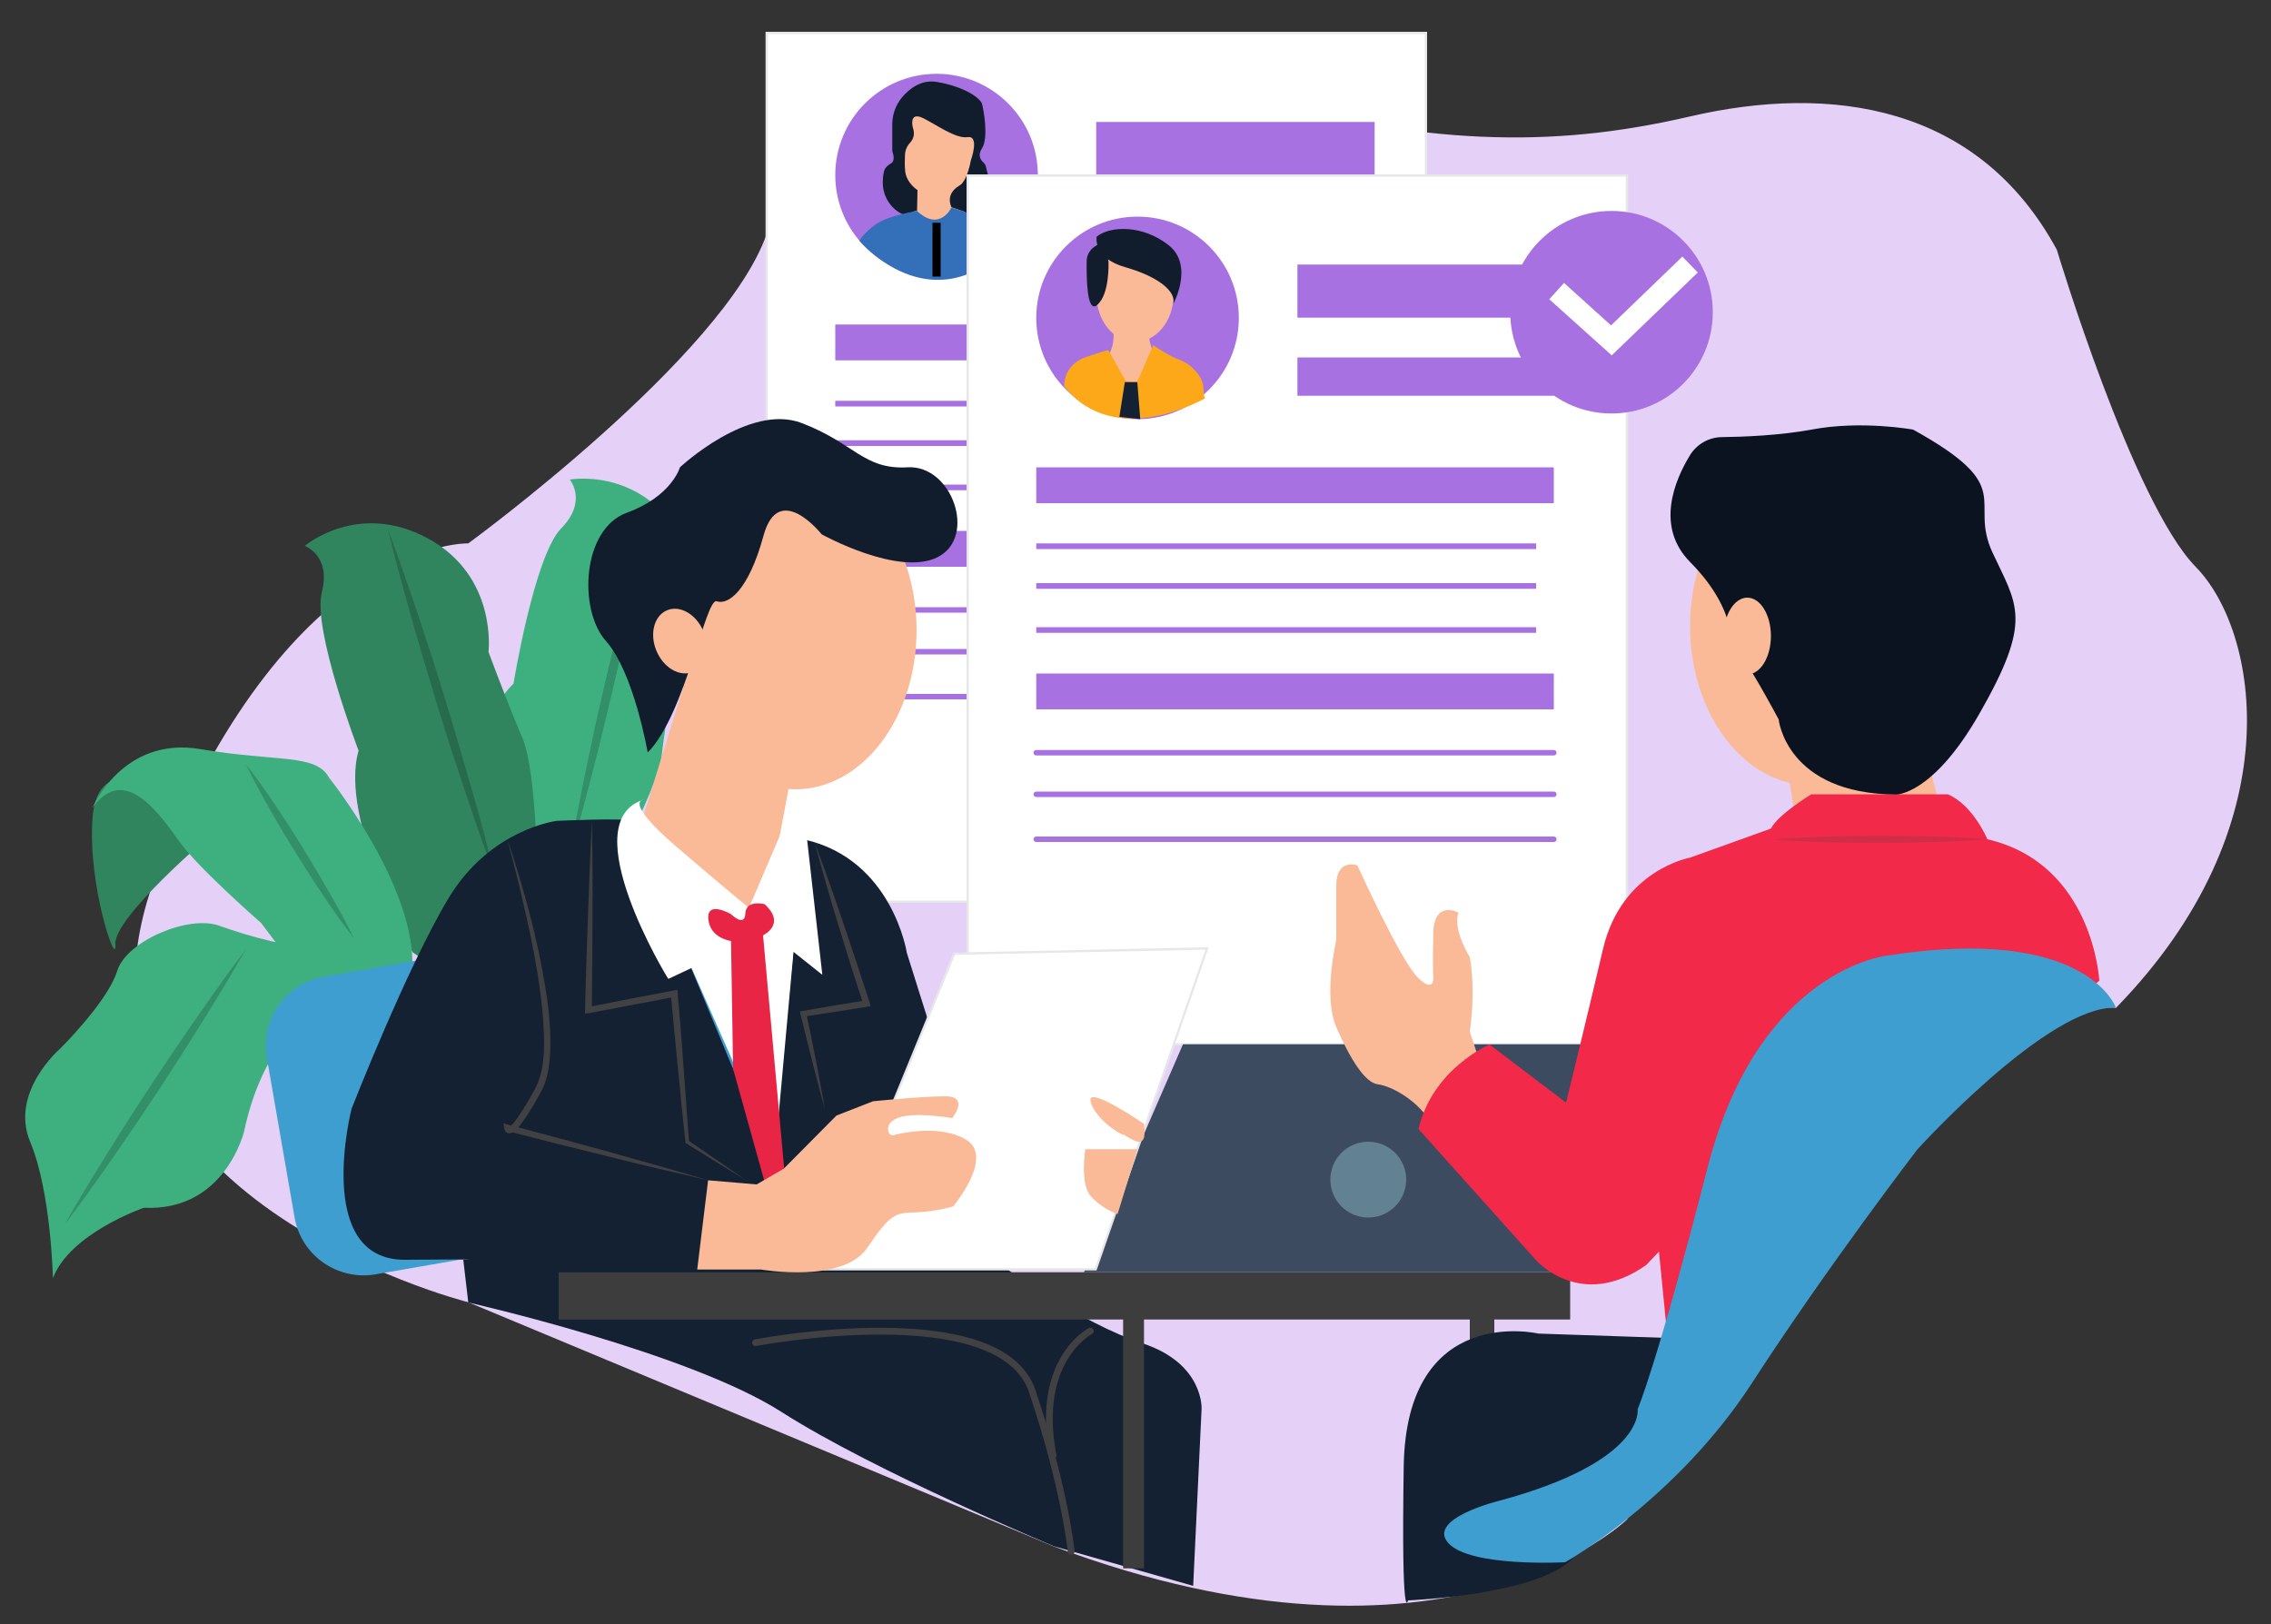 <svg version="1.1" id="Layer_1" xmlns="http://www.w3.org/2000/svg" x="0" y="0" viewBox="0 0 1000 715.4" style="enable-background:new 0 0 1000 715.4" xml:space="preserve"><rect x="0" y="0" width="1000" height="715.4" fill="#333333" stroke="none"/><style>.st1{fill:#fff;stroke:#e6e7e8;stroke-miterlimit:10}.st2{fill:#a871e2}.st3{fill:#111d2d}.st4{fill:#faba97}.st6{fill:#fff}.st8{fill:#142132}.st9{fill:#3eb080}.st10{opacity:.19}.st11{fill:#30845e}.st12{fill:#3e9ed0}.st13{fill:#3d3d3d}.st17{fill:#414042}.st21{fill:none;stroke:#414042;stroke-width:3;stroke-linecap:round;stroke-miterlimit:10}</style><path d="M206.2 573.5s-194.6-49-135.7-192.8 135.7-141.4 135.7-141.4S318.9 157 337.6 103 460.2 21.1 544 42.3s137.6 23.5 200.1 9 127.1-5 161.6 58.7c0 0 33.4 111.3 61.2 139.7 27.8 28.4 43 114.1-35.2 194.2 0 0-55.4-15.3-215.3 225.3 0 0-78.7 76.8-252.2 11.9l-258-107.6z" style="fill:#e5d1f7"/><path class="st1" d="M337.6 14.5h290.3v382.6H337.6z"/><circle class="st2" cx="412.4" cy="77.1" r="44.6"/><path class="st2" d="M482.7 53.7h122.6v23.4H482.7zM482.7 94.6h113v16.9h-113zM367.8 142.9h227.9v15.8H367.8zM367.8 233.8h227.9v15.8H367.8zM367.8 193.9h220.1v2.5H367.8zM367.8 176.5h220.1v2.5H367.8zM367.8 213.4h220.1v2.5H367.8zM595.7 308H367.8c-.7 0-1.2-.5-1.2-1.2s.5-1.2 1.2-1.2h227.9c.7 0 1.2.5 1.2 1.2s-.5 1.2-1.2 1.2zM595.7 288.2H367.8c-.7 0-1.2-.5-1.2-1.2s.5-1.2 1.2-1.2h227.9c.7 0 1.2.5 1.2 1.2 0 .6-.5 1.2-1.2 1.2zM595.7 269.8H367.8c-.7 0-1.2-.5-1.2-1.2s.5-1.2 1.2-1.2h227.9c.7 0 1.2.5 1.2 1.2s-.5 1.2-1.2 1.2z"/><path class="st3" d="M392.9 66.6V54.7c0-4.3 1.5-8.4 4.2-11.7 3.3-4 8.6-8.1 15.5-6.9 12.6 2.2 19 7.2 19.8 9.6.7 2.4 3 15.1 0 19.6-2 3.1-.6 5.2.6 6.2.6.6 1.1 1.3 1.2 2.2.6 3.4 4.7 13.2 1.1 17.2-14.7 16.6-39.1 2.8-39.1 2.8s-9.8-5.1-7-18c.3-1.6 1.5-2.8 2.9-3.6 1.1-.5 2.1-1.9.8-5.5z"/><path class="st4" d="M401.9 56s-1.7-6.9 4.3-4.1c5.9 2.8 14.5 9.3 19.9 8.5s1.4 10.2 1.4 10.2-1.5 9.1-5 11.1c-6.7 3.9-3.5 9.6-3.5 9.6l5.9 2-.6 11.7-6.9 11-13.4-2-3.5-6.5-1.9-7.9s1.1-6.9 5.2-6.7l.2-9.2s-4.8-3-5.4-8.2c-.3-2.5-.2-5.3-.1-7.4.1-2 .9-3.8 2.2-5.2 1.3-1.4 2.4-3.6 1.2-6.9z"/><path d="M403.8 92.9s-12.8 2-18.2 5.9c-5.4 3.9-7.2 7.2-7.2 7.2s31.5 37.8 66.6 1.5c0 0-2.7-9.4-26.1-16.1.1 0-5.1 10.9-15.1 1.5z" style="fill:#3470ba"/><path class="st1" d="M426.1 77.3h290.3v382.6H426.1z"/><circle class="st2" cx="500.9" cy="140" r="44.6"/><path class="st2" d="M571.3 116.5h122.6v23.4H571.3zM571.3 157.4h113v16.9h-113zM456.3 205.8h227.9v15.8H456.3zM456.3 296.6h227.9v15.8H456.3zM456.3 256.8h220.1v2.5H456.3zM456.3 239.3h220.1v2.5H456.3zM456.3 276.2h220.1v2.5H456.3zM684.2 370.8H456.3c-.7 0-1.2-.5-1.2-1.2s.5-1.2 1.2-1.2h227.9c.7 0 1.2.5 1.2 1.2s-.5 1.2-1.2 1.2zM684.2 351H456.3c-.7 0-1.2-.5-1.2-1.2s.5-1.2 1.2-1.2h227.9c.7 0 1.2.5 1.2 1.2s-.5 1.2-1.2 1.2zM684.2 332.7H456.3c-.7 0-1.2-.5-1.2-1.2s.5-1.2 1.2-1.2h227.9c.7 0 1.2.5 1.2 1.2 0 .6-.5 1.2-1.2 1.2z"/><circle class="st2" cx="709.6" cy="137.5" r="44.6"/><path class="st6" d="m709.7 156.5-27.5-24.7 6.5-7.2 20.7 18.7 31.4-30.3 6.8 7z"/><ellipse class="st4" cx="499.8" cy="129.7" rx="17" ry="20.9"/><path class="st4" d="M490.3 145.8s1.1 9.5-4.8 12.8c-5.9 3.3 11.7 20.4 11.7 20.4l18.4-10.9-4.2-8.1s-6.1-6-5.4-14.2h-15.7z"/><path d="m488.1 154.3 7.6 13.5s4.8.7 5.2 0 6.9-15.8 6.9-15.8 7 4.9 11.7 6.5c4.6 1.7 10.2 7 10.4 12.2s.9 4.6.9 4.6-39.6 23.3-62.1-5c0 0-1.1-9.5 9.9-13.2s9.5-2.8 9.5-2.8z" style="fill:#fca819"/><path class="st3" d="M482.9 104.2s-1.9 9.4 12.7 13.5c14.6 4.2 22.2 10.6 21.1 16 0 0 9.2-16.9-2.2-25.8-11.2-8.8-25.4-8.6-31.6-3.7z"/><path class="st3" d="M488.1 115.2s.7 14.5-5.1 19.2c-4.4 3.5-4.6-11.6-4.5-19.4 0-2.7 1.5-5.2 3.8-6.6l3.5-2.1s5.2 5.5 3.3 5.9c-1.8.5-1 3-1 3z"/><path class="st8" d="m495.3 168.3-2.4 15.3 9.2 1-1.3-16.3z"/><g><path class="st9" d="M175.1 427.6s-53.4 3.7-67.6 70.6c0 0-8.3 35.4-44.2 33.7 0 0-32.5 11.2-40 31 0 0-.8-38-10-60s13.3-41.2 13.3-41.2 20.9-20.7 25-34.1c4.2-13.4 31.7-24.8 45-19.9 13.3 4.8 31.7 9.8 48.4 10.7 16.7.8 30.1 9.2 30.1 9.2z"/><path d="M108.3 418c-6 10.6-12.3 20.9-18.7 31.2-3.2 5.2-6.5 10.2-9.7 15.4L70 479.9 59.9 495c-3.4 5-6.8 10-10.3 15-6.9 10-14 19.9-21.3 29.5 6-10.6 12.3-20.9 18.7-31.2 3.2-5.2 6.5-10.2 9.7-15.4l9.9-15.2 10.1-15.1c3.4-5 6.8-10 10.3-15 6.9-10 14-19.9 21.3-29.6z" class="st10"/><path class="st9" d="M202.1 389.9s1.3-67.1 24-88.8c0 0 9.2-56.4 21-68.4 11.8-12 3.8-21.5 3.8-21.5s30.2-5.6 48.6 24.3c18.3 29.9-2 56.7-2 56.7s-4.1 23.3-6.1 40.2c-2 16.9-27.8 61.4-27.8 61.4l-53.9 11.5-7.6-15.4z"/><path d="M250.7 377.6c2.2-13.1 4.7-26 7.4-39 1.3-6.5 2.8-12.9 4.1-19.4l4.4-19.3 4.6-19.3c1.6-6.4 3.1-12.8 4.8-19.2 3.3-12.8 6.7-25.6 10.4-38.3-2.2 13.1-4.7 26-7.4 39-1.3 6.5-2.8 12.9-4.1 19.4l-4.4 19.3-4.6 19.3c-1.6 6.4-3.1 12.8-4.8 19.2-3.3 12.8-6.7 25.6-10.4 38.3z" class="st10"/><g><path class="st11" d="M181.7 419.4s-32.6-58.7-23.8-88.8c0 0-20.4-53.4-16.2-69.7 4.2-16.3-7.5-20.5-7.5-20.5s23.4-20 54.2-3.3 26.7 50 26.7 50 8.2 22.2 14.9 37.8 6.7 67.1 6.7 67.1l-40.9 37-14.1-9.6z"/><path d="M217.5 384.5c-4.7-12.4-9-24.9-13.2-37.4-2.1-6.3-4.1-12.6-6.2-18.8l-5.9-18.9-5.7-19c-1.8-6.3-3.8-12.7-5.5-19-3.6-12.7-7.1-25.5-10.2-38.3 4.7 12.4 9 24.9 13.2 37.4 2.1 6.3 4.1 12.6 6.2 18.8l5.9 18.9 5.7 19c1.8 6.3 3.7 12.7 5.5 19 3.7 12.6 7.1 25.4 10.2 38.3z" class="st10"/></g><g><path class="st11" d="M93.1 367.4S50 404 50.8 415.8c.8 11.8-12.5-26.4-10-56.2 2.5-29.7 31.7-11.2 31.7-11.2l20.6 19z"/><path class="st9" d="M135.9 434.2 115 406.5s-27.5-24-35.9-35.7-24.2-35.1-38.4-15c0 0 13.3-31.7 47.5-25.9s50.9 1.9 56.7 12.6c0 0 36.7 45.8 36.7 81.6s-30.5 34.2-30.5 34.2l-15.2-24.1z"/><path d="M155.9 413.3c-4.7-6-9-12.1-13.2-18.4-2.1-3.1-4.2-6.3-6.2-9.4l-6-9.5-5.9-9.6c-1.9-3.3-3.8-6.5-5.7-9.8-3.7-6.5-7.3-13.2-10.6-20 4.7 6 9 12.1 13.2 18.4 2.1 3.1 4.2 6.3 6.2 9.4l6 9.5 5.8 9.7c1.9 3.3 3.8 6.5 5.7 9.8 3.8 6.5 7.4 13.1 10.7 19.9z" class="st10"/></g></g><path class="st12" d="m303.5 537.2-138.1 24c-16.8 2.9-32.8-8.3-35.7-25.1l-12.2-70.3c-2.9-16.8 8.3-32.8 25.1-35.7l138.1-24c16.8-2.9 32.8 8.3 35.7 25.1l12.2 70.3c3 16.8-8.3 32.8-25.1 35.7z"/><ellipse class="st4" cx="350.2" cy="277.5" rx="53.4" ry="70.1"/><ellipse class="st4" cx="797.6" cy="275.8" rx="53.4" ry="70.1"/><path class="st3" d="M285.2 331.4s-6.1-35.4-18.4-49.1c-12.2-13.7-10.6-49.3 9.2-56.5s23.4-20 23.4-20 30.3-28.4 53.6-19.5c23.4 8.9 27.2 20.6 46.7 19.5 19.5-1.1 30.6 30.6 13.3 39.5-17.2 8.9-51.2-10-51.2-10s-18.9-23.9-25.6.6c-6.7 24.5-15.6 30.6-20.6 28.9-4.9-1.8-13.8 50-30.4 66.6z"/><path class="st4" d="m300.9 302.5-28.5 92.3 73.9 49 25.1-59.5-29-11.1 7.8-41.8z"/><path class="st8" d="M277.4 361.5c-1.7-1.4-32.3 0-32.3 0s-29.2 3.6-47.5 33.9-42.8 92.9-42.8 92.9-17 66.7 23.6 66.5c40.6-.3 25.6 0 25.6 0l2.2 18.8s96.8 21.9 137.9 48.2S464.2 681 464.2 681l61.2 17.4 3.7-77.9s1.1-20-26-28.9c-27.1-8.9-60.1-33-60.1-33l-43.7-139s-6.3-41.2-45.2-49.9l-13.9 142.9-62.8-151.1z"/><g><path class="st13" d="M246 560.3h445.4v20.8H246z"/><path class="st13" d="M647.2 574.5H658v124h-10.8z"/><path transform="rotate(-180 499.122 632.597)" class="st13" d="M494.5 574.5h9.2v116.3h-9.2z"/></g><path class="st4" d="m787.1 338.6 5.9 37.3s74.9 2.6 73.8 1.5c-1.1-1.1-13.3-25.2-13.3-25.2l-4.4-16.3-62 2.7z"/><path style="fill:#3d4b60" d="M520.9 459.9h179.7l-9.2 100.4H477.3z"/><path class="st4" d="m652.6 470.7-5.4-16.4s2.8-17.2 0-32.8c0 0-7.6-11.9-5-19.6 0 0-10.8-5.9-11.1 9.3s0 18.5 0 18.5 1.1 8.2-6.5 1.1c-7.6-7-26.9-49.7-26.9-49.7s-9.3-3.3-9.3 8.9v24.1s-5.9 24.5 0 38.2c5.9 13.7 12.6 24.5 18.2 25.2s16.3 6.2 22.6 15.5l23.4-22.3z"/><path d="M797.6 349.8s-14.7 8.9-17.8 15.1l-35.6 12.8s-30.1 5.3-38.3 40.1-16.3 67.8-16.3 67.8L655.9 460s-25 10.5-31.3 37.2l51.7 57.7s19.6 22.6 48.6 2.2l5.6-5.9 3.3 33.4 190.6-152.7s-2.6-51.5-49.3-62.3c0 0-6.2-15-17.4-19.8h-60.1z" style="fill:#f22949"/><path d="M742.6 589.5c-1.1 0-65.2-2.2-65.2-2.2s-58.2-13.7-59.3 58.6 1.9 58.9 1.9 58.9 57.5-2.2 73-18.9 49.6-96.4 49.6-96.4z" style="fill:#132031"/><path class="st1" d="m420.2 420 111.3-2.3-49 141.3H363.2z"/><g><path class="st17" d="M223.4 369.7c1.9 5.4 3.6 10.8 5.2 16.2 1.6 5.4 3.2 10.9 4.6 16.4 2.9 11 5.3 22.2 7.1 33.5.9 5.6 1.5 11.3 1.9 17.1.3 5.7.3 11.5-.6 17.3l-.2 1.1-.2 1.1-.5 2.2c-.5 1.4-.8 2.9-1.5 4.2-.6 1.4-1.3 2.6-2 3.9-.7 1.2-1.4 2.5-2.1 3.7-1.5 2.5-3 4.9-4.7 7.3-.9 1.2-1.7 2.4-2.8 3.5-.6.6-1.1 1.1-2.1 1.6-.2.1-.5.2-.9.3-.4.1-.9 0-1.4-.3-.5-.3-.8-.7-.9-1-.2-.4-.2-.6-.3-1l-.3-2.1 2.1.6 22.1 5.9 22 6c7.3 2.1 14.7 4.1 22 6.2 7.3 2.1 14.7 4.2 22 6.4-7.4-1.7-14.8-3.5-22.3-5.2-7.4-1.7-14.8-3.6-22.2-5.4l-22.2-5.5L223 498l1.8-1.5c0-.1 0 0 0 0l-.2-.2c-.2-.1-.4-.1-.4-.1h.1c.3-.1.8-.6 1.2-1 .9-.9 1.7-2 2.5-3.1 1.6-2.3 3.1-4.7 4.5-7.1.7-1.2 1.4-2.4 2.1-3.7.7-1.2 1.4-2.5 1.9-3.7.6-1.2.9-2.5 1.4-3.8l.5-2 .2-1 .2-1c.9-5.5.9-11.1.6-16.7-.3-5.6-.8-11.2-1.6-16.8-1.5-11.2-3.7-22.4-6.2-33.4-1.3-5.5-2.5-11.1-3.9-16.6-1.4-5.6-2.8-11.1-4.3-16.6z"/></g><ellipse transform="rotate(-22.657 299.448 282.335)" class="st4" cx="299.4" cy="282.3" rx="11.2" ry="14.7"/><path class="st6" d="M283.3 352.2s-9.1.4 14.8 20.9 31.7 26.7 31.7 26.7l15.8-37 9.8 7 6.7 59.5-12.7-10.1-7.9 86.8v3.9l-37-83.6-10.2 4.8c-.1.2-42.2-68.9-11-78.9z"/><path d="M321.9 402.6s-10.8-6.3-10 2.2 10 9.6 10 9.6l.9 56.3 14.3 51.3 8.2-7.4-9.3-102.7s10.4-4.8.7-13.7c0 0-8.2-2.2-8.5 4.1s-6.3.3-6.3.3z" style="fill:#e82545"/><path class="st4" d="m311.8 519.8-4.8 39.3h28.2s36 6.3 46.7-9.6c10.8-15.9 12.6-15.2 21.7-15.6s16.1-2.6 16.1-2.6 18.6-22.1 5.4-29.6c-11.2-6.3-27-3-31.6-1.8-.9.2-1.7-.2-2.1-1-.7-1.7-.9-4.5 3.8-6.5 7-3 24.1 0 24.1 0s7.8-9.6-3-9.6-31.9 2.2-31.9 2.2l-16.1 6.3-23.2 23.4-11.9 6.9-21.4-1.8zM503.7 494.9s-25-17.1-23.5-10c1.5 7 11.7 14.1 14.4 14.8 2.6.8 11.1 9 9.1-4.8zM500.9 506.1h-23s-2.4 14.8 2.2 20.4 12 8.2 12 8.2l8.8-28.6z"/><path class="st12" d="M931.7 443.8s-12.6-36.7-100.5-23c0 0-56.7 5.6-79.3 93.4-22.6 87.9-30.8 106.4-30.8 106.4s3.7 23-61.2 40.4c0 0-31.7 7.8-22.2 18.5 9.5 10.8 51.5 8.5 51.5 8.5s48.9-27.4 82.3-79c33.4-51.5 72.7-102.7 72.7-102.7s57.5-63.6 87.5-62.5z"/><path d="M758.1 192.5c-5.7.1-10.9 3.1-13.9 7.9-6.8 11.1-15.4 31.5 0 47.1 22.3 22.5 17.1 39.2 19.6 38.4 2.5-.8 19.4 30.9 19.4 30.9s3.3 32.8 51.7 33.1c0 0 16.1.4 36.7-35.6 23.7-41.4 16.7-47.5 5.8-70.9s11.7-28.4-35-54.2c0 0-22.8-4.2-44.8 0-14.2 2.6-30.1 3.2-39.5 3.3z" style="fill:#0b1320"/><ellipse class="st4" cx="769.4" cy="280.1" rx="10.4" ry="16.9"/><circle cx="602.5" cy="519.5" r="16.7" style="opacity:.43;fill:#94cad6"/><g><path class="st17" d="M260.7 360.9c.1 7 .1 14 .2 21s0 14 0 21l-.1 21-.2 21-1.7-1.4 18.9-3.7 18.9-3.6 1.6-.3.1 1.6 1.4 16.3L301 470l1.2 16.4 1.2 16.4-.4-.6 12.8 8.8c4.3 2.9 8.5 5.9 12.7 8.8l-13.2-8.1-13.2-8.2-.3-.2v-.4l-1.7-16.3-1.6-16.3-1.6-16.3-1.5-16.3 1.7 1.3c-6.3 1.2-12.6 2.5-18.9 3.6l-18.9 3.6-1.7.3v-1.8l.6-20.9.7-20.9c.3-7 .5-14 .8-20.9.3-7.1.6-14.1 1-21.1z"/></g><g><path class="st17" d="M358.7 371c2.2 5.8 4.3 11.6 6.4 17.5 2.1 5.9 4.1 11.7 6.1 17.6 2 5.9 4 11.8 5.9 17.6l5.8 17.7.5 1.7-1.7.3-13.9 2.2-13.9 2.1 1.1-1.6 2.2 10.5 2.1 10.6c.7 3.5 1.4 7 2 10.6.7 3.5 1.3 7.1 1.9 10.6-1-3.5-1.9-6.9-2.8-10.4-.9-3.5-1.8-6.9-2.7-10.4l-2.6-10.4-2.6-10.5-.3-1.3 1.4-.2 13.9-2.4 13.9-2.3-1.2 1.9-5.7-17.7c-1.8-5.9-3.7-11.8-5.5-17.8-1.8-5.9-3.6-11.9-5.3-17.9-1.7-6-3.4-12-5-18z"/></g><path class="st21" d="M332.7 591.3s107.6-20.6 121.8 21.3c14.2 41.9 17.2 70.6 17.2 70.6M480.1 586.2s-24.5 12.6-16.4 54.8"/><g class="st10"><path class="st17" d="M779.8 369.7c7.9-.6 15.9-1 23.8-1.2l11.9-.3 11.9-.1 11.9.1c4 .1 7.9.1 11.9.2 7.9.2 15.9.5 23.8 1.2-7.9.6-15.9 1-23.8 1.2l-11.9.3-11.9.1-11.9-.1c-4-.1-7.9-.1-11.9-.2-7.9-.3-15.9-.6-23.8-1.2z"/></g><g><path d="M410.6 98.1h3.6v23.7h-3.6z"/></g></svg>